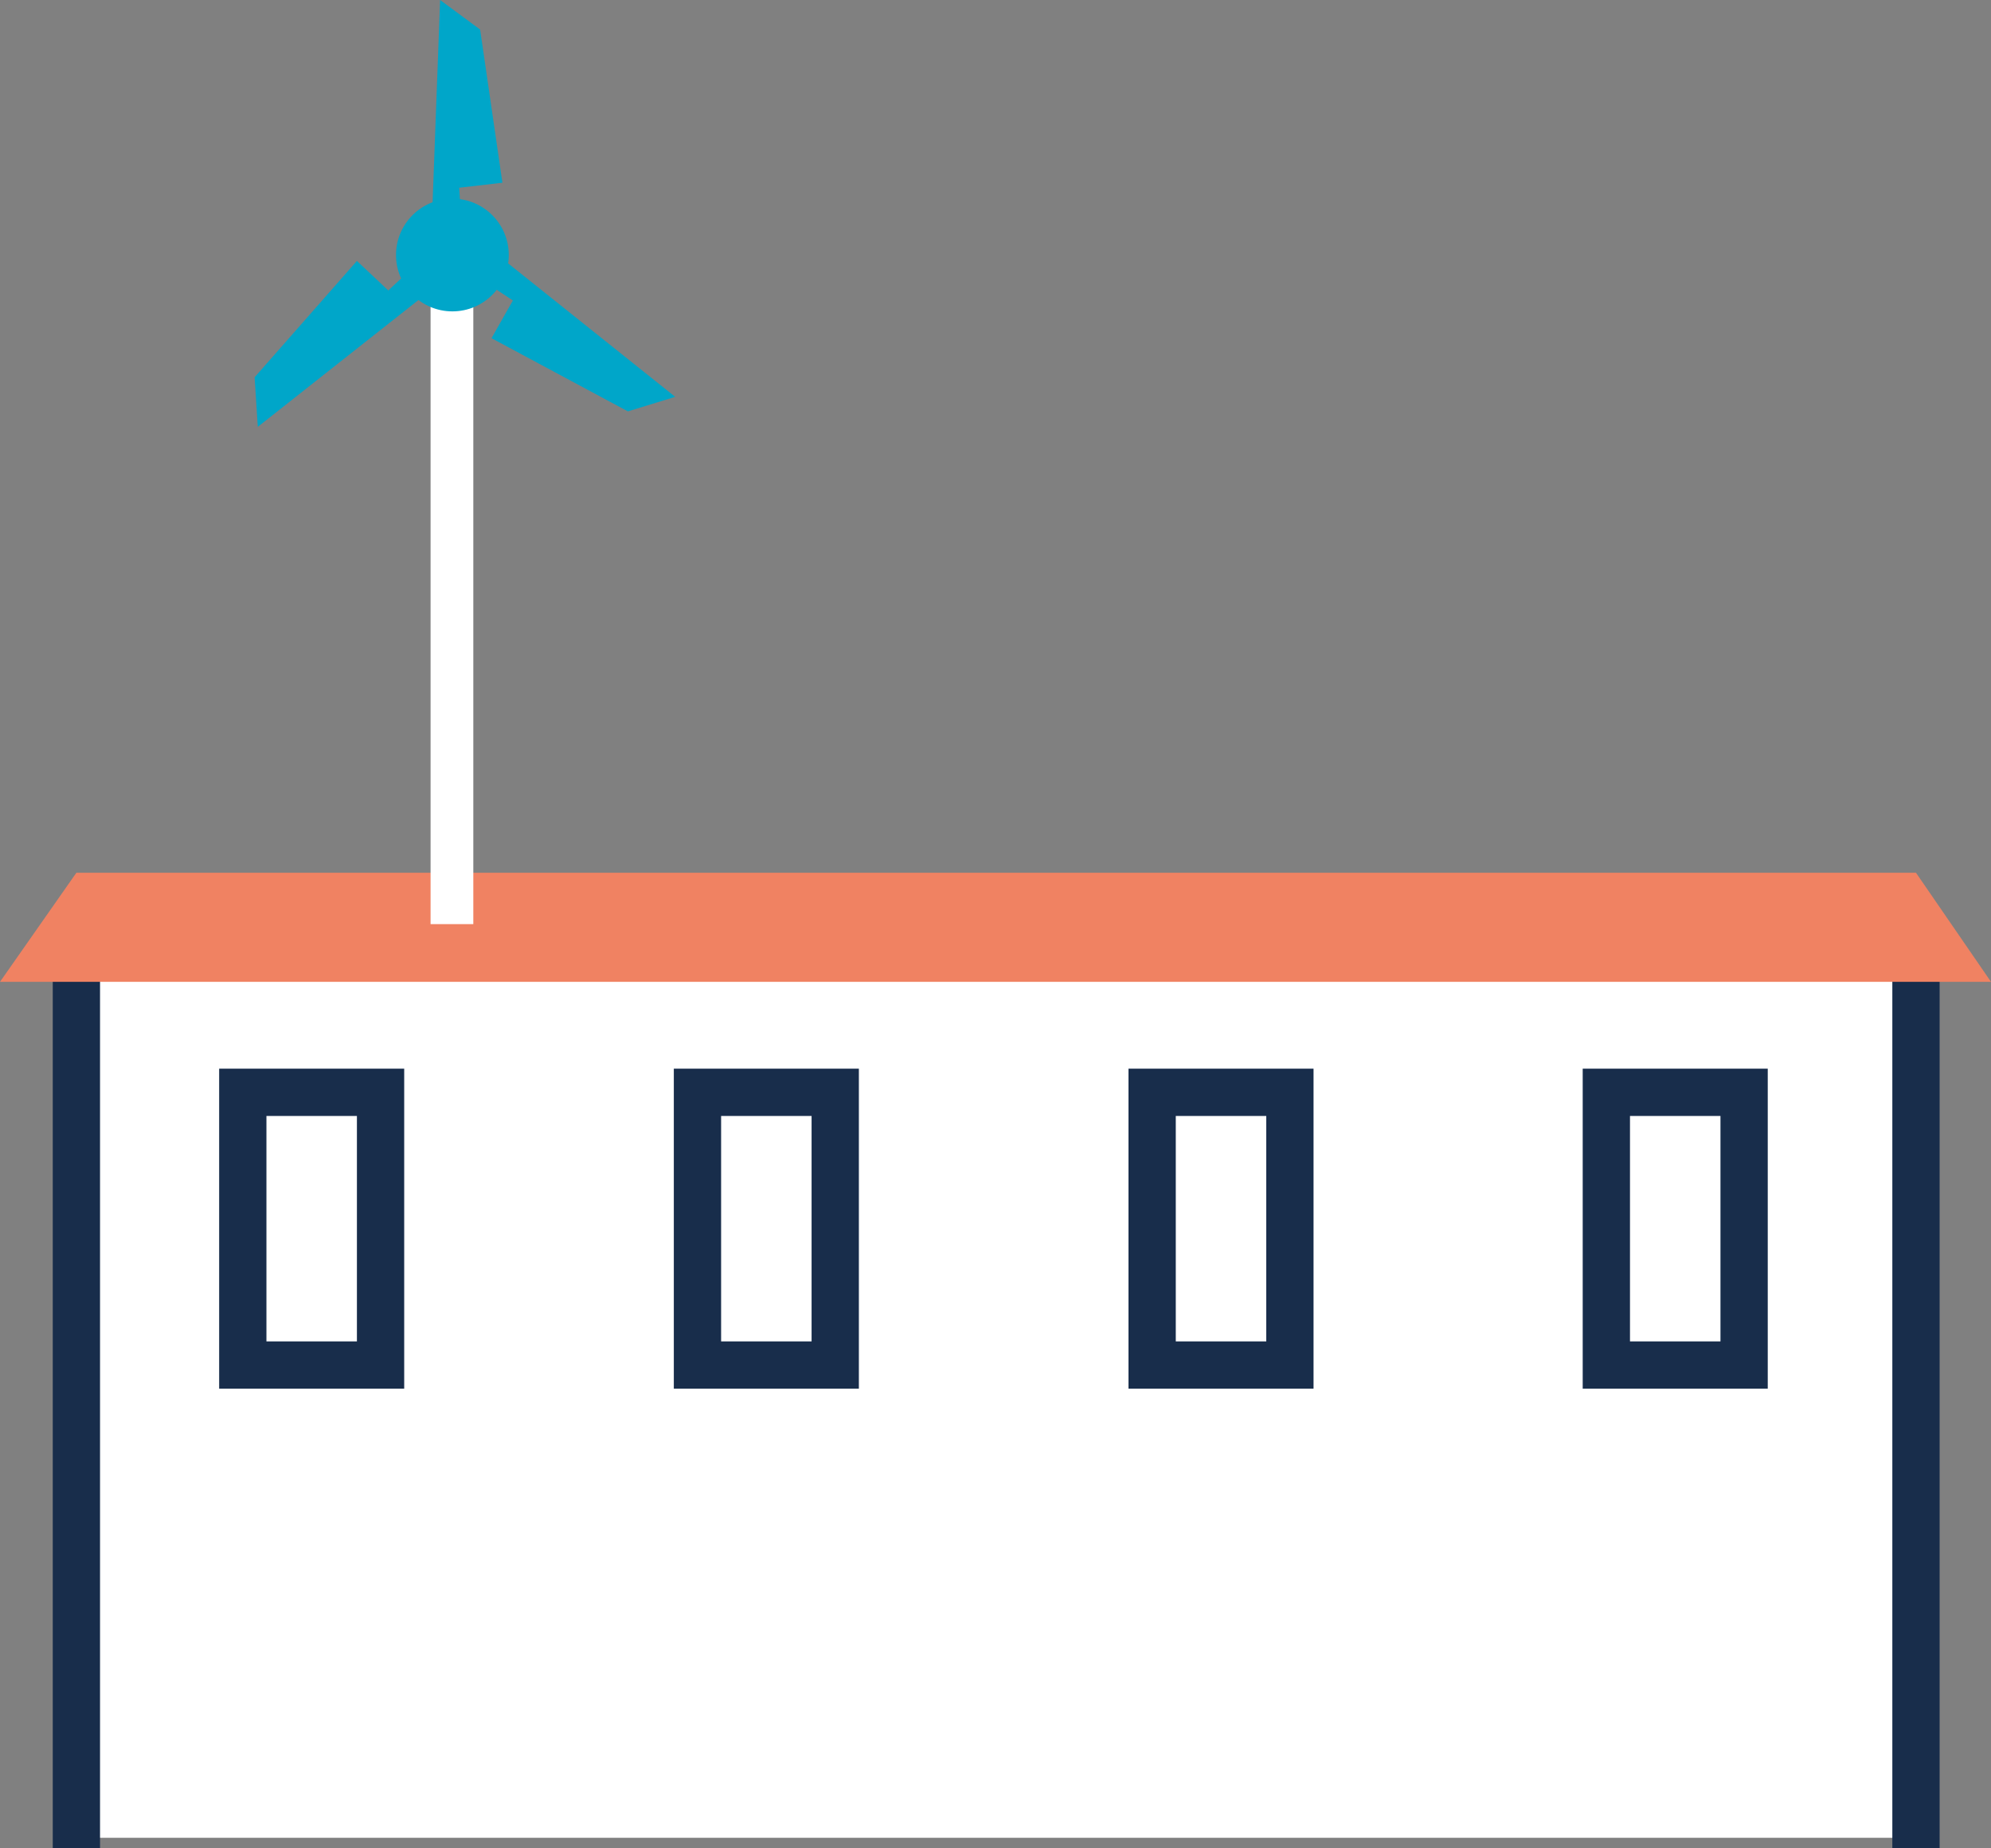 <?xml version="1.0" encoding="UTF-8"?>
<svg xmlns="http://www.w3.org/2000/svg" id="Ebene_2" data-name="Ebene 2" viewBox="0 0 43.79 40.66">
  <rect x="0" y="0" width="43.79" height="40.66" fill="#808080" stroke="none"/>
  <defs>
    <style>
      .cls-1, .cls-2, .cls-3 {
        fill: #fff;
      }

      .cls-1, .cls-3 {
        stroke: #182d4b;
        stroke-miterlimit: 10;
        stroke-width: 1.04px;
      }

      .cls-4 {
        fill: #00a6c9;
      }

      .cls-5 {
        fill: #f08262;
      }

      .cls-3 {
        stroke-linecap: square;
      }
    </style>
  </defs>
  <g id="miniwindkraft-horizontal">
    <rect class="cls-2" x="1.44" y="20.51" width="40.7" height="19.92"></rect>
    <g>
      <line class="cls-3" x1="1.68" y1="21.03" x2="1.68" y2="40.14"></line>
      <line class="cls-3" x1="42.14" y1="40.14" x2="42.14" y2="21.18"></line>
    </g>
    <polygon class="cls-5" points="42.14 19.2 1.68 19.2 0 21.6 43.79 21.6 42.14 19.2"></polygon>
    <rect class="cls-1" x="5.35" y="24.04" width="3.03" height="6" transform="translate(13.72 54.07) rotate(-180)"></rect>
    <rect class="cls-1" x="15.34" y="24.04" width="3.03" height="6" transform="translate(33.71 54.07) rotate(-180)"></rect>
    <rect class="cls-1" x="25.34" y="24.04" width="3.03" height="6" transform="translate(53.71 54.07) rotate(-180)"></rect>
    <rect class="cls-1" x="35.34" y="24.04" width="3.03" height="6" transform="translate(73.7 54.07) rotate(-180)"></rect>
    <rect class="cls-2" x="9.47" y="5.87" width=".94" height="14.46"></rect>
    <g>
      <circle class="cls-4" cx="9.95" cy="5.61" r="1.24"></circle>
      <polygon class="cls-4" points="9.47 6.39 5.67 9.39 5.6 8.3 7.85 5.74 8.54 6.39 9.01 5.95 9.47 6.39"></polygon>
      <polygon class="cls-4" points="9.5 4.84 9.68 0 10.56 .65 11.05 4.02 10.1 4.13 10.14 4.77 9.5 4.84"></polygon>
      <polygon class="cls-4" points="11.07 5.71 14.85 8.73 13.81 9.05 10.81 7.44 11.28 6.61 10.75 6.26 11.07 5.71"></polygon>
    </g>
  </g>
</svg>
